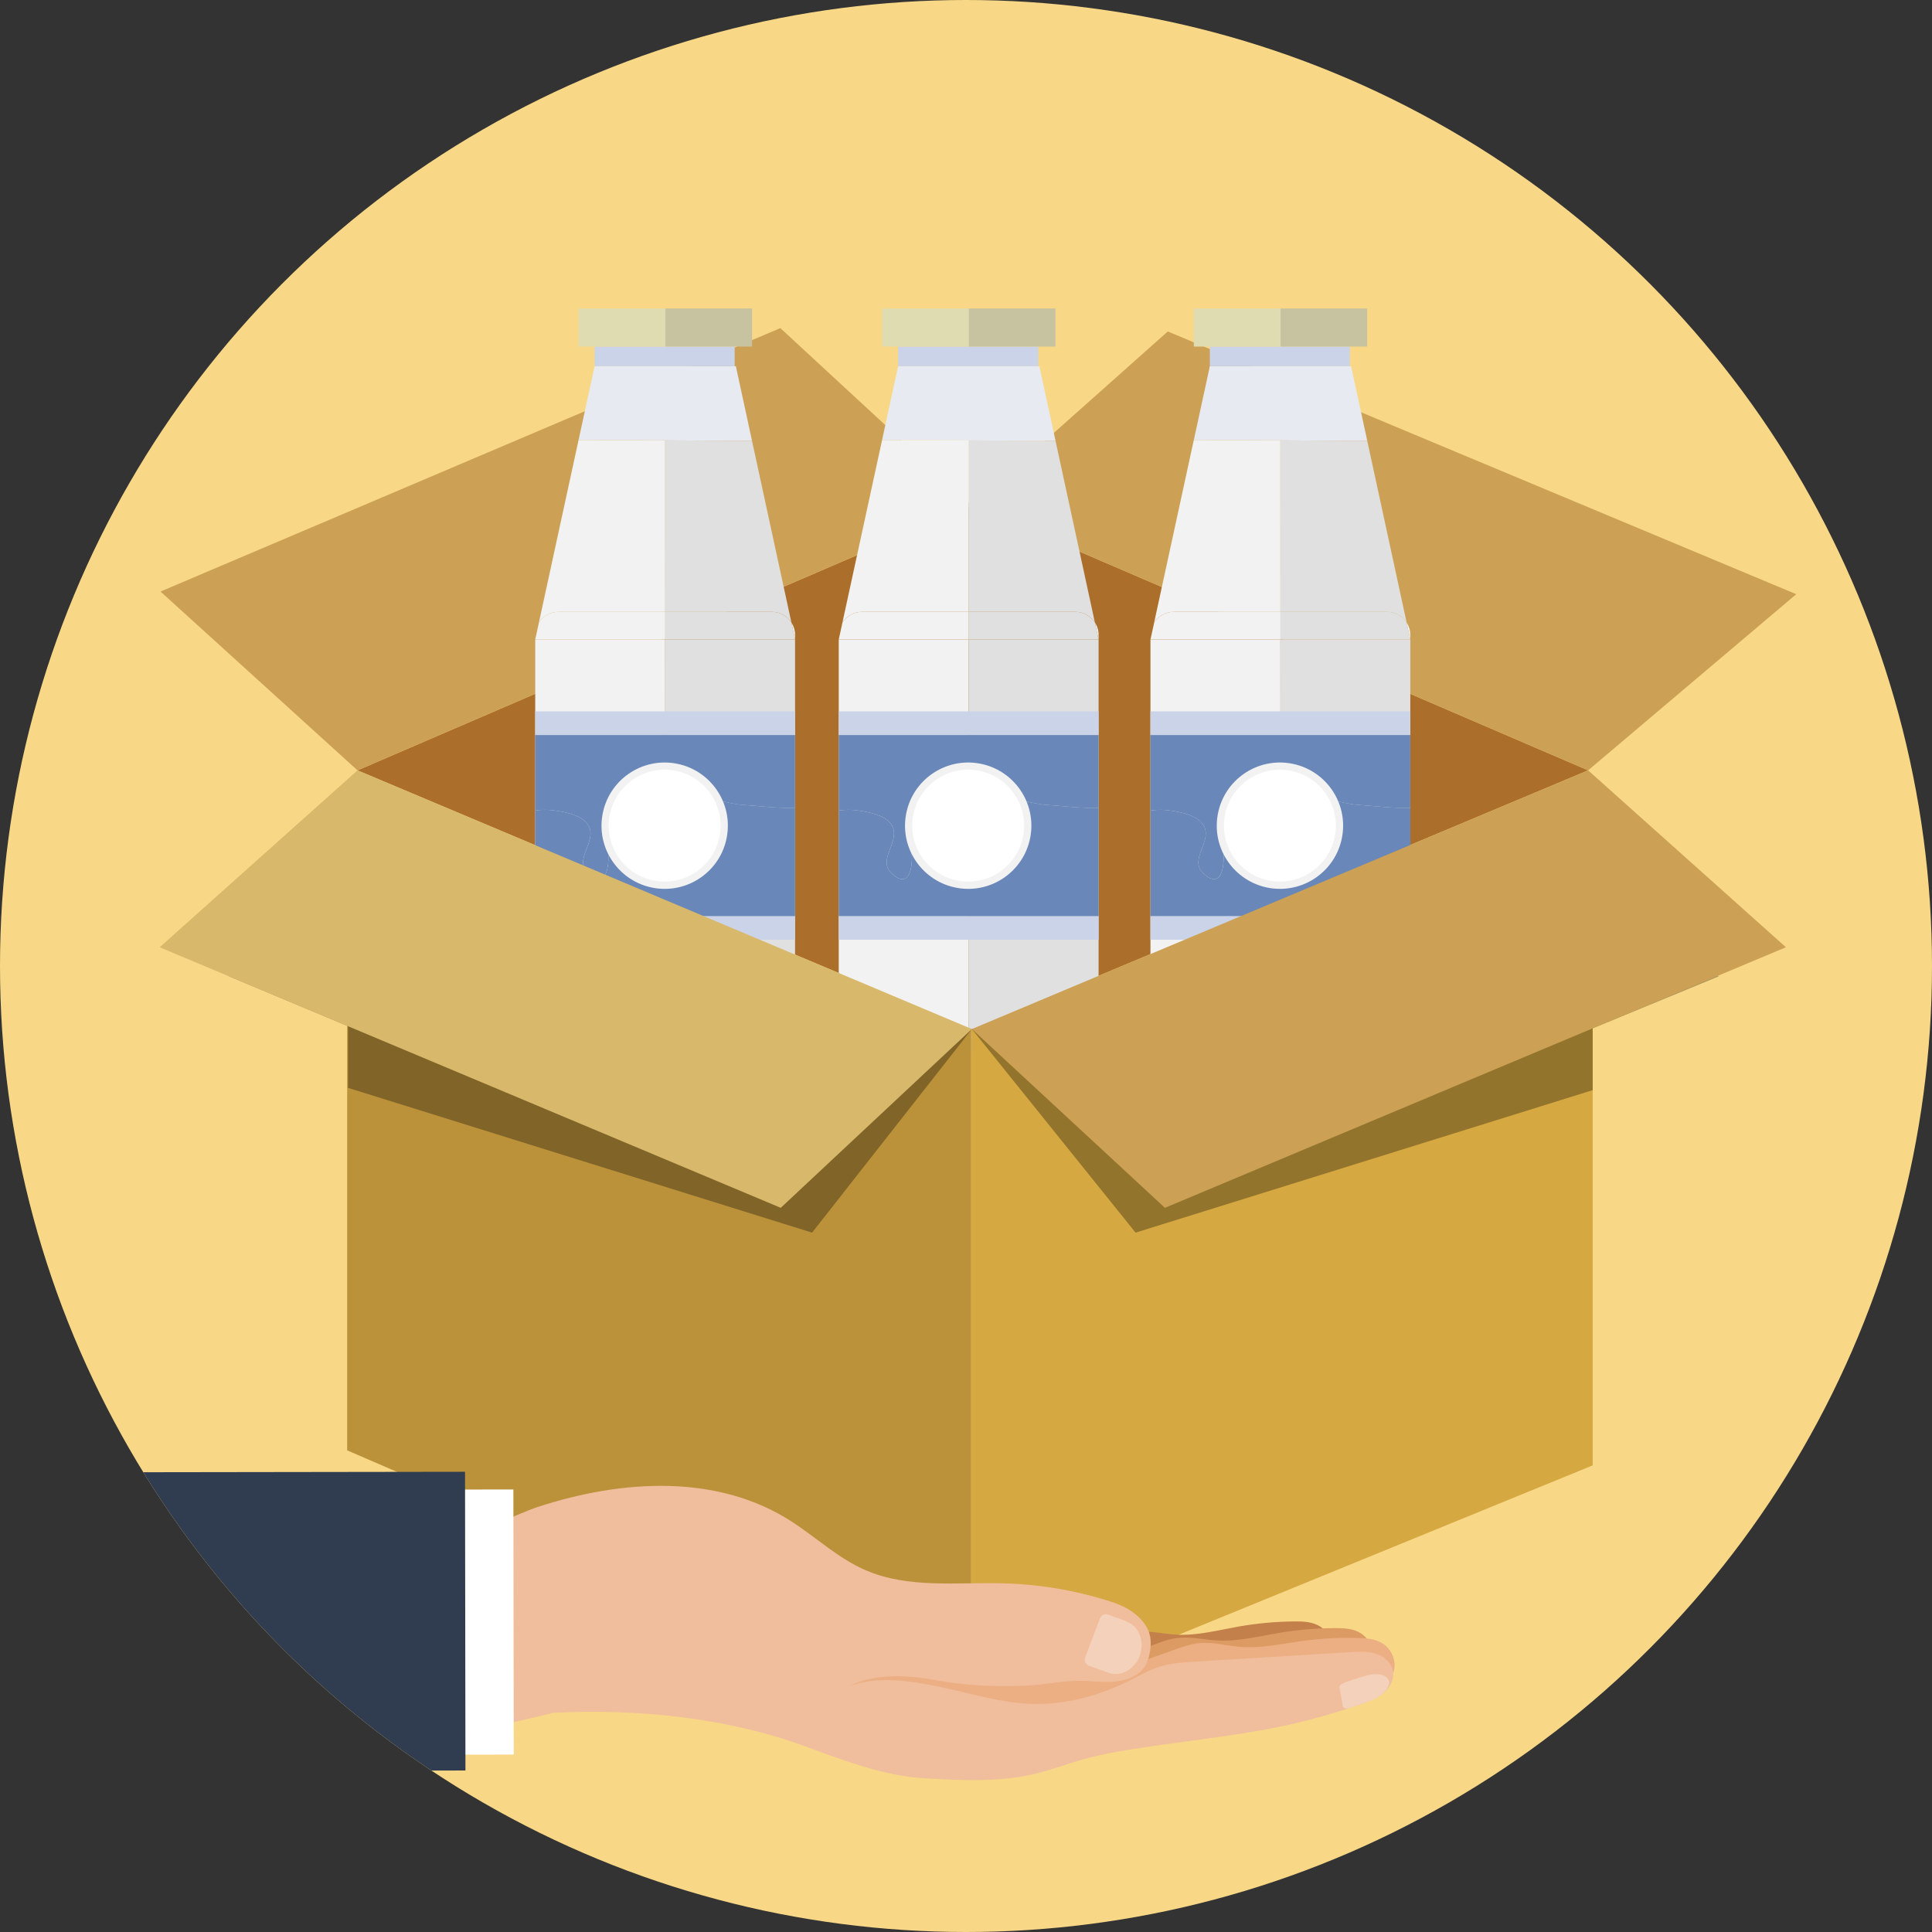 <?xml version="1.0" encoding="UTF-8"?>
<svg id="_レイヤー_2" data-name="レイヤー 2" xmlns="http://www.w3.org/2000/svg" xmlns:xlink="http://www.w3.org/1999/xlink" viewBox="0 0 900 900">
  <rect x="0" y="0" width="900" height="900" fill="#333333" stroke="none"/>
  <defs>
    <style>
      .cls-1 {
        fill: none;
      }

      .cls-2 {
        fill: #c7c2a0;
      }

      .cls-3 {
        fill: #e0e0e0;
      }

      .cls-4 {
        fill: #ecae83;
      }

      .cls-5 {
        fill: #bb923a;
      }

      .cls-6 {
        fill: #63a2a3;
      }

      .cls-7 {
        fill: #c4804a;
      }

      .cls-8 {
        fill: #cca155;
      }

      .cls-9 {
        fill: #cbd3e8;
      }

      .cls-10 {
        opacity: .3;
      }

      .cls-10, .cls-11 {
        fill: #fff;
      }

      .cls-12 {
        fill: #303c4f;
      }

      .cls-13 {
        fill: #f8d886;
      }

      .cls-14 {
        fill: #d5a841;
      }

      .cls-15 {
        fill: #ac6f2b;
      }

      .cls-16 {
        fill: #f0be9c;
      }

      .cls-17 {
        fill: #dc9b62;
      }

      .cls-18, .cls-19 {
        opacity: .33;
      }

      .cls-20 {
        fill: #6987b8;
      }

      .cls-21, .cls-19 {
        fill: #0d0801;
      }

      .cls-22 {
        fill: #f2f2f2;
      }

      .cls-23 {
        fill: #d8b86a;
      }

      .cls-24 {
        fill: #e8eaf1;
      }

      .cls-25 {
        clip-path: url(#clippath);
      }

      .cls-26 {
        fill: #e0dcb2;
      }
    </style>
    <clipPath id="clippath">
      <circle class="cls-1" cx="450" cy="450" r="450"/>
    </clipPath>
  </defs>
  <g id="_レイヤー_1-2" data-name="レイヤー 1">
    <g class="cls-25">
      <circle class="cls-13" cx="450" cy="450" r="450"/>
      <g>
        <polygon class="cls-15" points="166.54 358.86 452.73 479.37 739.81 358.86 452.94 235.47 166.54 358.86"/>
        <polygon class="cls-8" points="452.94 235.47 363.51 152.84 162.32 238.37 107.03 261.85 74.77 275.57 166.54 358.86 452.94 235.47"/>
        <polygon class="cls-8" points="452.94 235.47 544 154.41 836.77 276.8 739.81 358.86 452.94 235.47"/>
        <path class="cls-6" d="M537.11,571.94c-4.38,0-8.4-2.88-9.66-7.3l-6.04-21.28c-.81-2.84-2.02-7.13-.94-12.02,1.17-5.27,4.85-9.94,10.11-12.81,3.69-2.02,7.47-2.85,10.51-3.52,5.42-1.2,10.78,2.23,11.97,7.65,1.19,5.42-2.23,10.78-7.65,11.97-1.94.43-3.95.87-5.14,1.5.14.59.34,1.32.46,1.75l6.04,21.28c1.51,5.34-1.58,10.89-6.92,12.41-.92.26-1.84.38-2.75.38Z"/>
        <path class="cls-6" d="M386.5,574.71c-1.47,0-2.95-.32-4.36-1-4.88-2.35-6.99-8.14-4.84-13.06,0-.42-.15-1.39-.83-3.57-1.39-4.44-3.24-10.35-1.04-16.84.83-2.46,2.08-4.4,3.05-5.85-1.34-2.88-1.29-6.36.43-9.31,2.8-4.79,8.95-6.4,13.74-3.6,6.47,3.78,8.66,12.27,5.1,19.76-.78,1.63-1.67,2.97-2.39,4.04-.29.43-.67,1-.86,1.33.02.9.69,3.04,1.1,4.35,1.13,3.62,3.42,10.91-.05,18.08-1.73,3.59-5.32,5.68-9.05,5.68ZM382.49,538.8s0,0,0,0c0,0,0,0,0,0Z"/>
        <path class="cls-6" d="M262.88,490.38c-3.35,0-6.62-1.67-8.53-4.72-2.94-4.7-1.52-10.9,3.19-13.84,5.76-3.6,23.3-14.58,43.9-11.04,3.24.56,6.28,1.35,9.21,2.11,3.32.87,6.45,1.68,9.41,2.02,4.53.52,8.37-.26,10.28-2.1,4-3.85,10.36-3.72,14.2.28,3.84,4,3.72,10.36-.28,14.2-6.36,6.11-15.77,8.8-26.49,7.57-4.36-.5-8.34-1.54-12.18-2.54-2.64-.69-5.14-1.34-7.54-1.75-13.05-2.24-25.25,5.39-29.84,8.27-1.66,1.04-3.5,1.53-5.32,1.53Z"/>
        <g>
          <g>
            <polygon class="cls-24" points="342.79 170.6 276.99 170.6 269.53 204.93 350.32 205.35 342.79 170.6"/>
            <rect class="cls-9" x="276.99" y="161.43" width="65.26" height="9.17"/>
            <path class="cls-22" d="M249.33,297.92v181.38c0,5.94,4.86,10.75,10.86,10.75h49.73l-.05-192.12h-60.55Z"/>
            <path class="cls-3" d="M309.92,490.04h49.59c6,0,10.86-4.81,10.86-10.75v-181.38h-60.5l.05,192.12Z"/>
            <path class="cls-22" d="M368.66,289.98l1.72,7.94v-2.15c0-2.13-.64-4.12-1.72-5.79Z"/>
            <path class="cls-3" d="M359.52,285.02c3.84,0,7.21,1.98,9.14,4.96l-18.34-84.63-40.46-.21.02,79.88h49.64Z"/>
            <path class="cls-22" d="M260.19,285.02h49.68l-.02-79.88-40.32-.21-18.48,85.04c1.93-2.97,5.3-4.94,9.13-4.94Z"/>
            <path class="cls-3" d="M359.52,285.02h-49.64v12.9h60.5l-1.72-7.94c-1.93-2.98-5.3-4.96-9.14-4.96Z"/>
            <path class="cls-22" d="M309.87,285.02h-49.68c-3.84,0-7.2,1.97-9.13,4.94l-1.73,7.95h60.55v-12.9Z"/>
            <rect class="cls-9" x="249.33" y="331.39" width="121.05" height="11"/>
            <rect class="cls-9" x="249.33" y="426.77" width="121.05" height="11"/>
            <rect class="cls-26" x="269.53" y="143.71" width="40.39" height="17.73"/>
            <rect class="cls-2" x="309.93" y="143.71" width="40.39" height="17.73"/>
            <path class="cls-20" d="M257.03,377.4c6.37.8,18.05,2.65,18.05,10.88,0,6.64-7.17,13.27-.8,18.85,8.23,7.43,9.56-3.98,9.03-9.82-.53-5.31-3.45-10.35-2.39-15.93,1.33-7.96,10.09-5.84,15.93-4.25,3.19.8,8.23,2.12,11.41.8,4.25-1.59,6.11-5.04,10.62-6.11,9.56-1.86,18.58,2.65,27.87,3.19,7.7.53,15.93,1.59,23.62,1.33h0v-33.94h-121.05v35.21c2.36-.4,4.9-.46,7.7-.21Z"/>
            <path class="cls-20" d="M370.37,376.33c-7.7.26-15.93-.8-23.62-1.33-9.29-.53-18.32-5.04-27.87-3.19-4.51,1.06-6.37,4.51-10.62,6.11-3.19,1.33-8.23,0-11.41-.8-5.84-1.59-14.6-3.72-15.93,4.25-1.06,5.57,1.86,10.62,2.39,15.93.53,5.84-.8,17.26-9.03,9.82-6.37-5.57.8-12.21.8-18.85,0-8.23-11.68-10.09-18.05-10.88-2.8-.25-5.34-.19-7.7.21v49.16h121.05v-50.43h0Z"/>
            <circle class="cls-22" cx="309.62" cy="384.62" r="29.43" transform="translate(-123.86 621.03) rotate(-79.77)"/>
            <path class="cls-11" d="M335.68,384.62c0,14.39-11.67,26.06-26.06,26.06s-26.06-11.67-26.06-26.06,11.67-26.06,26.06-26.06,26.06,11.67,26.06,26.06Z"/>
          </g>
          <g>
            <polygon class="cls-24" points="484.18 170.6 418.38 170.6 410.92 204.93 491.71 205.35 484.18 170.6"/>
            <rect class="cls-9" x="418.38" y="161.43" width="65.26" height="9.17"/>
            <path class="cls-22" d="M390.72,297.92v181.38c0,5.94,4.86,10.75,10.86,10.75h49.73l-.05-192.12h-60.55Z"/>
            <path class="cls-3" d="M451.31,490.04h49.59c6,0,10.86-4.81,10.86-10.75v-181.38h-60.5l.05,192.12Z"/>
            <path class="cls-22" d="M510.05,289.98l1.72,7.94v-2.15c0-2.13-.64-4.12-1.72-5.79Z"/>
            <path class="cls-3" d="M500.9,285.02c3.84,0,7.21,1.98,9.14,4.96l-18.34-84.63-40.46-.21.02,79.88h49.64Z"/>
            <path class="cls-22" d="M401.58,285.02h49.68l-.02-79.88-40.32-.21-18.48,85.04c1.93-2.97,5.3-4.94,9.13-4.94Z"/>
            <path class="cls-3" d="M500.9,285.02h-49.64v12.9h60.5l-1.72-7.94c-1.93-2.98-5.3-4.96-9.14-4.96Z"/>
            <path class="cls-22" d="M451.26,285.02h-49.68c-3.84,0-7.2,1.97-9.13,4.94l-1.73,7.95h60.55v-12.9Z"/>
            <rect class="cls-9" x="390.72" y="331.39" width="121.05" height="11"/>
            <rect class="cls-9" x="390.72" y="426.77" width="121.05" height="11"/>
            <rect class="cls-26" x="410.92" y="143.71" width="40.39" height="17.73"/>
            <rect class="cls-2" x="451.31" y="143.71" width="40.39" height="17.73"/>
            <path class="cls-20" d="M398.42,377.4c6.37.8,18.05,2.65,18.05,10.88,0,6.64-7.17,13.27-.8,18.85,8.23,7.43,9.56-3.98,9.03-9.82-.53-5.31-3.45-10.35-2.39-15.93,1.33-7.96,10.09-5.84,15.93-4.25,3.19.8,8.23,2.12,11.41.8,4.25-1.59,6.11-5.04,10.62-6.11,9.56-1.86,18.58,2.65,27.87,3.19,7.7.53,15.93,1.59,23.62,1.33h0v-33.94h-121.05v35.21c2.36-.4,4.9-.46,7.7-.21Z"/>
            <path class="cls-20" d="M511.76,376.33c-7.7.26-15.93-.8-23.62-1.33-9.29-.53-18.32-5.04-27.87-3.19-4.51,1.06-6.37,4.51-10.62,6.11-3.19,1.33-8.23,0-11.41-.8-5.84-1.59-14.6-3.72-15.93,4.25-1.06,5.57,1.86,10.62,2.39,15.93.53,5.84-.8,17.26-9.03,9.82-6.37-5.57.8-12.21.8-18.85,0-8.23-11.68-10.09-18.05-10.88-2.8-.25-5.34-.19-7.7.21v49.16h121.05v-50.43h0Z"/>
            <circle class="cls-22" cx="451.01" cy="384.62" r="29.43" transform="translate(-7.58 760.17) rotate(-79.77)"/>
            <path class="cls-11" d="M477.07,384.62c0,14.39-11.67,26.06-26.06,26.06s-26.06-11.67-26.06-26.06,11.67-26.06,26.06-26.06,26.06,11.67,26.06,26.06Z"/>
          </g>
          <g>
            <polygon class="cls-24" points="629.39 170.6 563.59 170.6 556.14 204.93 636.92 205.35 629.39 170.6"/>
            <rect class="cls-9" x="563.59" y="161.43" width="65.26" height="9.17"/>
            <path class="cls-22" d="M535.93,297.92v181.38c0,5.94,4.86,10.75,10.86,10.75h49.73l-.05-192.12h-60.55Z"/>
            <path class="cls-3" d="M596.53,490.04h49.59c6,0,10.86-4.81,10.86-10.75v-181.38h-60.5l.05,192.12Z"/>
            <path class="cls-22" d="M655.26,289.98l1.72,7.94v-2.15c0-2.13-.64-4.12-1.72-5.79Z"/>
            <path class="cls-3" d="M646.12,285.02c3.84,0,7.21,1.98,9.14,4.96l-18.34-84.63-40.46-.21.02,79.88h49.64Z"/>
            <path class="cls-22" d="M546.79,285.02h49.68l-.02-79.88-40.32-.21-18.48,85.04c1.93-2.97,5.3-4.94,9.13-4.94Z"/>
            <path class="cls-3" d="M646.12,285.02h-49.64v12.9h60.5l-1.72-7.94c-1.93-2.98-5.3-4.96-9.14-4.96Z"/>
            <path class="cls-22" d="M596.48,285.02h-49.68c-3.84,0-7.2,1.97-9.13,4.94l-1.73,7.95h60.55v-12.9Z"/>
            <rect class="cls-9" x="535.93" y="331.39" width="121.05" height="11"/>
            <rect class="cls-9" x="535.93" y="426.77" width="121.05" height="11"/>
            <rect class="cls-26" x="556.14" y="143.71" width="40.39" height="17.73"/>
            <rect class="cls-2" x="596.53" y="143.71" width="40.39" height="17.73"/>
            <path class="cls-20" d="M543.63,377.4c6.37.8,18.05,2.65,18.05,10.88,0,6.64-7.17,13.27-.8,18.85,8.23,7.43,9.56-3.98,9.03-9.82-.53-5.31-3.45-10.35-2.39-15.93,1.33-7.96,10.09-5.84,15.93-4.25,3.19.8,8.23,2.12,11.41.8,4.25-1.59,6.11-5.04,10.62-6.11,9.56-1.86,18.58,2.65,27.87,3.19,7.7.53,15.93,1.59,23.62,1.33h0v-33.94h-121.05v35.21c2.36-.4,4.9-.46,7.7-.21Z"/>
            <path class="cls-20" d="M656.98,376.33c-7.7.26-15.93-.8-23.62-1.33-9.29-.53-18.32-5.04-27.87-3.19-4.51,1.06-6.37,4.51-10.62,6.11-3.19,1.33-8.23,0-11.41-.8-5.84-1.59-14.6-3.72-15.93,4.25-1.06,5.57,1.86,10.62,2.39,15.93.53,5.84-.8,17.26-9.03,9.82-6.37-5.57.8-12.21.8-18.85,0-8.23-11.68-10.09-18.05-10.88-2.8-.25-5.34-.19-7.7.21v49.16h121.05v-50.43h0Z"/>
            <circle class="cls-22" cx="596.23" cy="384.62" r="29.43" transform="translate(111.85 903.08) rotate(-79.77)"/>
            <path class="cls-11" d="M622.28,384.62c0,14.39-11.67,26.06-26.06,26.06s-26.06-11.67-26.06-26.06,11.67-26.06,26.06-26.06,26.06,11.67,26.06,26.06Z"/>
          </g>
        </g>
        <g>
          <polygon class="cls-14" points="741.93 429.75 741.93 682.63 452.4 801.05 452.4 479.37 559.94 481.74 741.93 429.75"/>
          <polygon class="cls-5" points="452.4 479.31 452.4 801.05 161.73 675.64 161.73 429.75 344.44 481.7 451.1 479.31 452.4 479.31"/>
          <polygon class="cls-19" points="452.73 479.37 378.3 574.21 162.11 506.76 162.11 478.05 106.71 454.84 151.87 403.56 452.73 479.37"/>
          <g class="cls-18">
            <polygon class="cls-21" points="452.73 479.37 529 574.21 741.93 507.83 741.93 479.05 800.59 454.84 755.37 403.56 452.73 479.37"/>
          </g>
          <polygon class="cls-8" points="739.81 358.86 831.96 441.27 542.67 562.65 452.73 479.37 739.81 358.86"/>
          <polygon class="cls-23" points="452.73 479.37 363.7 562.65 162.11 478.05 106.71 454.84 74.39 441.27 166.54 358.86 452.73 479.37"/>
        </g>
        <g>
          <path class="cls-7" d="M620.71,768.47c.05-4.34-2.25-8.62-5.83-10.84-3.49-2.16-7.76-2.35-11.83-2.31-8.74.07-17.47.87-26.09,2.39-9.57,1.69-19.13,4.28-28.82,3.77-6.25-.33-12.48-1.95-18.69-1.18-4.31.54-8.41,2.22-12.45,3.87-3.83,1.57-7.65,3.14-11.48,4.71-3.02,1.24-6.51,3.1-6.82,6.45-.22,2.32,1.34,4.51,3.3,5.63s4.26,1.41,6.49,1.62c20.95,1.99,42.06-.36,63-2.7l24.53-2.74c4.05-.45,8.1-.91,12.14-1.36,2.52-.28,5.24.3,7.69-.11,3.12-.52,4.82-4.18,4.86-7.21Z"/>
          <path class="cls-17" d="M639.5,771.1c.04-4.17-2.26-8.28-5.84-10.42-3.48-2.08-7.74-2.27-11.8-2.25-8.71.05-17.42.79-26.01,2.23-9.54,1.6-19.06,4.06-28.72,3.54-6.23-.33-12.44-1.9-18.64-1.17-4.3.51-8.38,2.11-12.41,3.69-3.81,1.5-7.62,3-11.43,4.49-3.01,1.18-6.48,2.96-6.79,6.17-.21,2.23,1.35,4.33,3.31,5.41,1.96,1.09,4.25,1.36,6.48,1.57,20.9,1.96,41.93-.24,62.81-2.44,8.15-.86,16.3-1.72,24.45-2.57,4.03-.42,8.07-.85,12.1-1.27,2.51-.26,5.23.3,7.67-.08,3.11-.49,4.8-4,4.82-6.9Z"/>
          <path class="cls-4" d="M649.66,776.21c.17-4.16-2.01-8.34-5.52-10.59-3.42-2.19-7.67-2.5-11.73-2.6-8.71-.22-17.43.27-26.07,1.45-9.58,1.31-19.18,3.49-28.81,2.68-6.22-.52-12.38-2.28-18.59-1.73-4.31.38-8.44,1.85-12.51,3.31-3.85,1.38-7.71,2.76-11.56,4.15-3.04,1.09-15.32,5.05-15.72,8.25-.28,2.22,1.22,4.37,3.14,5.51,1.92,1.15,12.96-.79,15.18-.52,20.83,2.58,41.92,1.02,62.85-.55,8.17-.61,16.34-1.23,24.51-1.84,4.05-.3,8.09-.61,12.14-.91,2.52-.19,5.22.46,7.67.15,3.12-.4,4.91-3.85,5.03-6.76Z"/>
          <path class="cls-4" d="M397.47,780.83c-2.88.96-5.84,2.13-7.81,4.43-1.97,2.3-2.57,6.06-.53,8.3,1.49,1.64,3.87,2.04,6.06,2.33,29.6,3.91,59.61,4.74,89.39,2.48,11.99-.91,24.18-2.39,35.12-7.38,2.1-.96,4.4-2.41,4.6-4.71.16-1.84-1.2-3.54-2.85-4.36-1.65-.82-3.55-.96-5.39-1.07-16.03-1.02-32.06-2.04-48.09-3.06-15.25-.97-31.05-3.28-46.28-1.96-8.23.72-16.38,2.4-24.21,5.02Z"/>
          <path class="cls-16" d="M250.52,702c39.31-12.86,84.1-15.58,118.69,7.08,11.38,7.45,21.54,16.99,34.03,22.39,20.09,8.69,43.01,5.47,64.89,6.12,15.8.47,31.54,3.05,46.66,7.66,4.92,1.5,9.89,3.27,13.88,6.52.12.09.23.19.35.28,6.74,5.6,8.32,11.51,6.09,19.98-.58,2.2-1.48,4.13-2.9,5.7-3.41,3.78-8.68,5.35-13.76,5.68s-10.16-.41-15.25-.43c-9.08-.03-16.73,1.95-25.8,2.3-13.91.54-27.34-.03-41.04-2.52-13.7-2.49-28.47-3.39-40.95,2.78,13.47-5.05,29.01-2.58,43.08.41,14.07,3,28,7.38,42.38,7.79,16.21.47,32.29-4.18,46.74-11.55,3.79-1.93,7.51-4.06,11.53-5.45,5.7-1.96,11.81-2.34,17.82-2.71,24-1.47,48-2.94,72-4.41,3.92-.24,7.93-.47,11.69.65,3.76,1.12,7.28,3.9,8.16,7.72.9,3.91-1.16,8.02-4.19,10.64-3.03,2.62-6.9,4.03-10.69,5.32-7.92,2.7-15.94,5.11-24.03,7.23-23.97,6.28-49.07,8.73-73.59,12.33-10.69,1.57-21.42,3.15-31.82,6.09-7.37,2.08-14.54,4.84-21.98,6.65-16.92,4.1-34.6,3.13-51.98,2.14-18.37-1.05-37.13-8.11-54.39-14.5-37.13-13.76-78.88-17.96-118.43-16.01-139.87,35.35-48.56-32.27-51.63-47.99-1.29-6.6-3.68-14.92-3.48-21.64.19-6.72,40.83-23.96,47.92-26.28Z"/>
          <rect class="cls-11" x="214.49" y="693.86" width="24.79" height="123.49" transform="translate(-1.1 .33) rotate(-.08)"/>
          <rect class="cls-12" x="-143.61" y="685.87" width="360.38" height="139.15" transform="translate(-1.1 .05) rotate(-.08)"/>
          <path class="cls-10" d="M512.42,753.89l-6.9,18.24c-.59,1.56.22,3.3,1.79,3.85l10.05,3.57s8.15,2.35,13.17-7.16c0,0,3.91-8.12-2.02-14.68,0,0-2.57-2.45-9.05-4.32l-3.19-1.23c-1.54-.59-3.26.18-3.85,1.72Z"/>
          <path class="cls-10" d="M623.96,786.05l1.68,9.03c.14.77,1.74,1.08,3.32.54l9.6-3.37s8.25-3.13,8.6-8.49c0,0-.03-4.41-7.84-3.82,0,0-3.22.38-9.54,2.73l-3.24,1.06c-1.56.51-2.72,1.55-2.57,2.31Z"/>
        </g>
      </g>
    </g>
  </g>
</svg>
